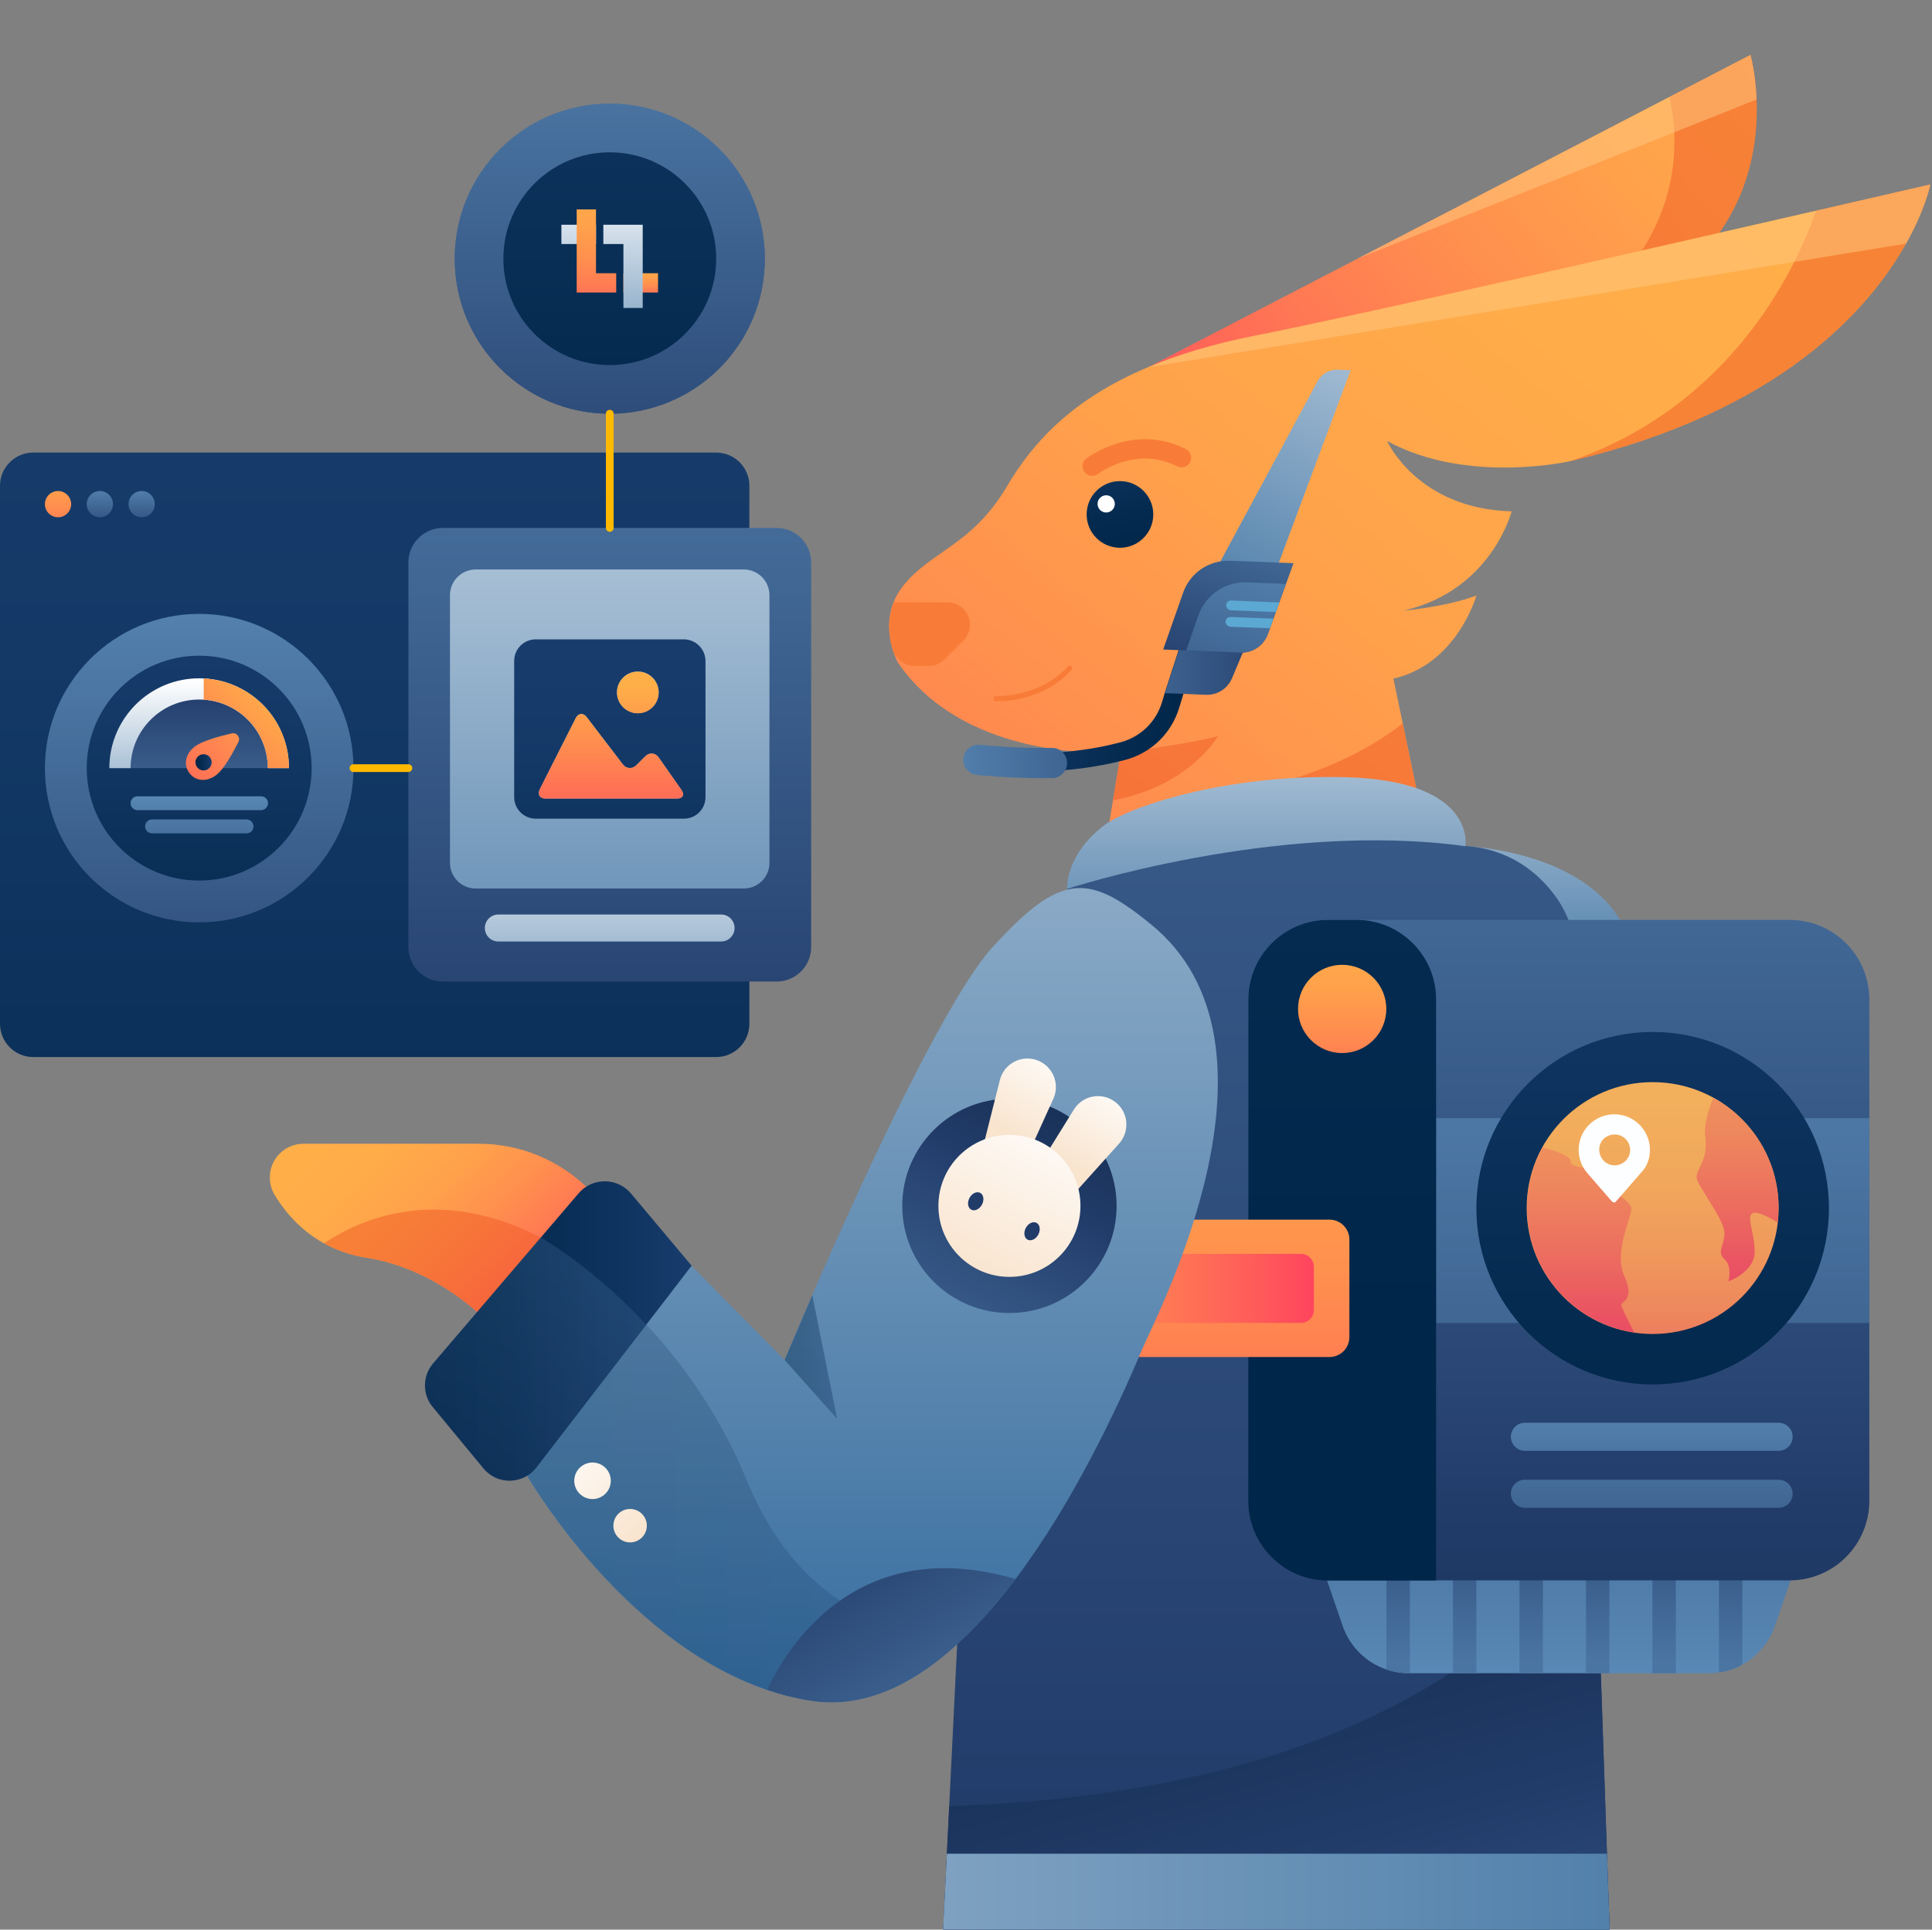 <svg width="1001" height="1000" viewBox="0 0 1001 1000" fill="none" xmlns="http://www.w3.org/2000/svg">
<rect x="0" y="0" width="1001" height="1000" fill="#808080" stroke="none"/>
<path d="M759.266 438.533C759.266 438.533 826.666 440.733 843.6 485.467V529.8H744.066L759.266 438.533Z" fill="url(#paint0_linear_1189_4962)"/>
<path d="M834 1000H488.667L490.6 960.667L491.8 936L495.933 852.067L497.733 815.533L555.533 541.867L553.6 482.8L552.867 460.933V460.6L648.2 418L759.2 438.4C782.4 440 796.933 452.4 805.533 464C812.467 473.333 816.333 484.6 816.733 496.267L826.933 794.533L832.6 960.6L834 1000Z" fill="url(#paint1_linear_1189_4962)"/>
<path d="M834 1000H488.667L490.6 960.667L491.8 936C696.467 929.333 787.4 852.4 826.933 794.6L832.6 960.667L834 1000Z" fill="url(#paint2_linear_1189_4962)"/>
<path d="M932 806.534L919.6 842.667C916.6 851.4 910.467 858.4 902.734 862.667C899 864.734 894.934 866.134 890.6 866.734C888.867 867 887.134 867.134 885.334 867.134H729.934C725.934 867.134 722 866.467 718.333 865.2C707.933 861.667 699.4 853.467 695.667 842.667L683.267 806.534H932Z" fill="url(#paint3_linear_1189_4962)"/>
<path d="M730.466 812.067V867.134H729.933C725.933 867.134 722 866.467 718.333 865.2V812.067H730.466ZM752.8 812.067V867.134H764.933V812.067H752.8ZM787.266 812.067V867.134H799.4V812.067H787.266ZM821.733 812.067V867.134H833.866V812.067H821.733ZM856.133 812.067V867.134H868.266V812.067H856.133ZM890.6 812.067V866.734C894.933 866.134 899 864.734 902.733 862.667V812.067H890.6Z" fill="url(#paint4_linear_1189_4962)"/>
<path d="M968.533 518V777.733C968.533 800.533 950.067 819 927.267 819H688C665.2 819 646.733 800.533 646.733 777.733V518C646.733 495.2 665.2 476.733 688 476.733H927.267C950.067 476.733 968.533 495.2 968.533 518Z" fill="url(#paint5_linear_1189_4962)"/>
<path d="M968.534 579.467H744.067V685.6H968.534V579.467Z" fill="url(#paint6_linear_1189_4962)"/>
<path d="M744.067 819.067H688.066C665.266 819.067 646.8 800.6 646.8 777.8V518C646.8 495.2 665.266 476.733 688.066 476.733H702.8C725.6 476.733 744.067 495.2 744.067 518V819.067Z" fill="url(#paint7_linear_1189_4962)"/>
<path d="M688.8 703.267H588.8C583.067 703.267 578.467 698.667 578.467 692.934V642.4C578.467 636.667 583.067 632.067 588.8 632.067H688.8C694.533 632.067 699.133 636.667 699.133 642.4V692.934C699.133 698.667 694.533 703.267 688.8 703.267Z" fill="url(#paint8_linear_1189_4962)"/>
<path d="M674 685.6H585.267C581.533 685.6 578.533 682.6 578.533 678.866V656.533C578.533 652.8 581.533 649.8 585.267 649.8H674C677.733 649.8 680.733 652.8 680.733 656.533V678.866C680.733 682.533 677.733 685.6 674 685.6Z" fill="url(#paint9_linear_1189_4962)"/>
<path d="M695.4 545.733C708.029 545.733 718.266 535.496 718.266 522.867C718.266 510.238 708.029 500 695.4 500C682.771 500 672.533 510.238 672.533 522.867C672.533 535.496 682.771 545.733 695.4 545.733Z" fill="url(#paint10_linear_1189_4962)"/>
<path d="M856.266 717.467C906.733 717.467 947.6 676.6 947.6 626.133C947.6 575.667 906.733 534.8 856.266 534.8C805.8 534.8 764.933 575.733 764.933 626.133C764.933 676.533 805.866 717.467 856.266 717.467Z" fill="url(#paint11_linear_1189_4962)"/>
<path d="M856.267 691.333C892.333 691.333 921.533 662.133 921.533 626.067C921.533 590 892.333 560.8 856.267 560.8C820.2 560.8 791 590 791 626.067C791.067 662.133 820.267 691.333 856.267 691.333Z" fill="url(#paint12_linear_1189_4962)"/>
<path d="M887.733 568.867C885 575.467 882.733 583.133 883.533 589.2C885.267 603.133 877.467 606.2 879.333 611.467C881.2 616.733 893.467 632.467 893.467 639.067C893.467 645.667 889.267 648.667 893.467 652.533C897.667 656.2 895.533 664.067 895.533 664.067C895.533 664.067 909.133 659.267 909.133 648.667C909.133 638.267 903.867 628.8 909.133 628.467C911.667 628.333 916.667 630.867 921 633.467C921.333 630.933 921.467 628.333 921.467 625.8C921.533 601.4 907.933 580.067 887.733 568.867Z" fill="url(#paint13_linear_1189_4962)"/>
<path d="M845.2 626.067C844.733 621.6 827.533 612.6 827.266 608.4C826.8 604.2 813.333 606 813.8 601.8C813.933 599.067 805.333 596.2 799.2 594.6C794.066 603.933 791.2 614.667 791.2 626C791.2 658.733 815.266 685.8 846.666 690.467C843.6 684.533 839.933 677.133 839.933 676.2C839.933 674.6 847.333 673.8 841.533 661.133C835.8 648.533 845.733 630.6 845.2 626.067Z" fill="url(#paint14_linear_1189_4962)"/>
<path d="M854.866 595.933C854.866 585.8 846.666 577.467 836.4 577.467C826.266 577.467 817.933 585.667 817.933 595.933C817.933 600.6 819.666 604.733 822.4 607.933L835.2 622.667C835.866 623.333 836.8 623.333 837.266 622.667L850.066 607.933C853.266 604.733 854.866 600.6 854.866 595.933ZM836.6 587.933C841.066 587.933 844.6 591.6 844.6 595.933C844.6 600.4 840.933 603.933 836.6 603.933C832.133 603.933 828.6 600.267 828.6 595.933C828.4 591.467 832.066 587.933 836.6 587.933Z" fill="#FDFEFF"/>
<path d="M921.533 781.4H790.067C786.067 781.4 782.8 778.133 782.8 774.133C782.8 770.133 786.067 766.867 790.067 766.867H921.533C925.533 766.867 928.8 770.133 928.8 774.133C928.8 778.133 925.533 781.4 921.533 781.4Z" fill="url(#paint15_linear_1189_4962)"/>
<path d="M921.533 751.867H790.066C786.066 751.867 782.8 748.6 782.8 744.6C782.8 740.6 786.066 737.333 790.066 737.333H921.533C925.533 737.333 928.8 740.6 928.8 744.6C928.8 748.6 925.533 751.867 921.533 751.867Z" fill="url(#paint16_linear_1189_4962)"/>
<path d="M591.467 699.933C578.4 731 555.6 779.267 526.133 818.333C518 829.133 509.333 839.267 500.2 848.067C498.8 849.4 497.4 850.733 495.933 852.067C473 873 447.467 885.6 420.2 881.4C412.4 880.2 404.8 878.267 397.467 875.8C321.6 850.133 272.267 763.467 272.267 763.467C272.267 763.467 298.133 716 329.867 681.333C339 671.333 348.667 662.4 358.267 655.933L406.467 704.8C406.467 704.8 433.6 639.267 462.8 579.467C466.467 571.867 470.2 564.4 473.933 557.2C488.933 527.933 503.6 502.467 514.6 490.467C530.467 473.133 542 463.733 552.867 461.067C562.467 458.667 571.533 461.467 582.467 468.667C586.667 471.4 591.133 474.8 596.067 478.8C673.267 541.267 599.533 680.867 591.467 699.933Z" fill="url(#paint17_linear_1189_4962)"/>
<path opacity="0.2" d="M500.2 848.067C476.2 871.333 449.2 885.8 420.267 881.333C331.667 867.667 272.333 763.4 272.333 763.4C272.333 763.4 298.267 715.933 329.933 681.267C349.933 701.667 371.733 730.133 387 767.333C414.934 835.467 466.867 848.467 500.2 848.067Z" fill="url(#paint18_linear_1189_4962)"/>
<path d="M307 776.867C312.228 776.867 316.467 772.629 316.467 767.4C316.467 762.172 312.228 757.934 307 757.934C301.772 757.934 297.533 762.172 297.533 767.4C297.533 772.629 301.772 776.867 307 776.867Z" fill="url(#paint19_linear_1189_4962)"/>
<path d="M326.466 799.333C331.253 799.333 335.133 795.453 335.133 790.667C335.133 785.88 331.253 782 326.466 782C321.68 782 317.8 785.88 317.8 790.667C317.8 795.453 321.68 799.333 326.466 799.333Z" fill="url(#paint20_linear_1189_4962)"/>
<path d="M844.8 158.8C832.667 164.867 618.933 218.733 618.933 218.733L594.867 190.333L703.333 134.067L906.933 28.467C906.933 28.467 909.533 37.667 910.067 51.533C911.267 80.4 903.467 129.467 844.8 158.8Z" fill="url(#paint21_linear_1189_4962)"/>
<path opacity="0.5" d="M813.333 168.267C830.4 163.6 842.267 160.067 844.867 158.8C931.733 115.4 907 28.467 907 28.467L864.933 50.267C869.867 71.4 874.4 124.067 813.333 168.267Z" fill="#F15A24"/>
<path d="M1000.13 95.6C1000.13 95.6 997.667 108.2 987.533 126.267C968.467 160.2 922.2 213.4 813.8 238.933C813.8 238.933 760.333 251.333 718.667 228.533C718.667 228.533 734.333 263.733 783.2 265C783.2 265 772.8 306.067 727.133 316.467C727.133 316.467 748.4 314.733 764.933 308.667C764.933 308.667 754.933 344.267 721.933 351.667L726.8 374.933L736.267 420.267L653.667 431.333L572.133 442.267L576.667 414.667L580.733 389.8C580.733 389.8 501.667 396.733 465.2 343.333C465.2 343.333 464.4 341.867 463.4 339.267C461.333 333.667 458.667 323.067 462.933 312.2C464.067 309.4 465.6 306.533 467.8 303.8C482.133 285.533 503.4 282.933 521.667 252.133C534.867 229.8 554.867 207.067 594.867 190.267C610.133 183.867 628.333 178.267 650.2 173.933C705.867 162.933 856.533 128.533 940.867 109.2C976.4 101.067 1000.13 95.6 1000.13 95.6Z" fill="url(#paint22_linear_1189_4962)"/>
<path opacity="0.5" d="M736.2 420.267L653.667 431.333C631.067 422.933 610.2 415 610.2 415C675.534 409.4 711.6 387 726.734 374.867L736.2 420.267Z" fill="#F15A24"/>
<path opacity="0.5" d="M1000.13 95.6C1000.13 95.6 979.933 199.867 813.8 238.933C898.933 209.533 931.533 136.4 940.933 109.267C976.4 101.067 1000.13 95.6 1000.13 95.6Z" fill="#F15A24"/>
<path d="M552.933 460.667C552.933 460.667 661.067 425.067 759.267 438.533C759.267 438.533 765.2 404.667 697.733 402.8C633.8 401 583.467 418.733 571.867 427.867C551.467 443.733 552.933 460.667 552.933 460.667Z" fill="url(#paint23_linear_1189_4962)"/>
<path opacity="0.5" d="M631.134 381.467C631.134 381.467 616.2 407.533 576.667 414.733L580.734 389.867C580.734 389.867 612 386.4 631.134 381.467Z" fill="#F15A24"/>
<path d="M580.267 283.867C589.803 283.867 597.533 276.136 597.533 266.6C597.533 257.064 589.803 249.333 580.267 249.333C570.731 249.333 563 257.064 563 266.6C563 276.136 570.731 283.867 580.267 283.867Z" fill="url(#paint24_linear_1189_4962)"/>
<path d="M573.134 265.6C575.6 265.6 577.6 263.6 577.6 261.133C577.6 258.667 575.6 256.667 573.134 256.667C570.667 256.667 568.667 258.667 568.667 261.133C568.667 263.6 570.667 265.6 573.134 265.6Z" fill="white"/>
<path d="M565.867 246.6C564.333 246.6 562.867 245.933 561.867 244.667C560.2 242.467 560.6 239.333 562.8 237.667C563.8 236.933 587.467 219.067 614.4 232.733C616.867 234 617.867 237 616.6 239.467C615.333 241.933 612.333 242.933 609.867 241.667C588.667 230.933 569.733 245 568.933 245.6C568 246.267 566.933 246.6 565.867 246.6Z" fill="#F87C38"/>
<path d="M499.133 332L489.333 341.8C487.2 343.933 484.333 345.133 481.333 345.133H473.933C470.933 345.133 468.066 343.933 465.933 341.8L463.466 339.333C461.4 333.733 458.733 323.133 463 312.267C463.533 312.2 464.066 312.133 464.6 312.133H490.666C493.866 312.133 497 313.333 499.266 315.6C503.666 320.267 503.6 327.533 499.133 332Z" fill="#F87C38"/>
<path d="M517.067 363.4C516.4 363.4 516 363.4 515.933 363.4C515.2 363.333 514.6 362.733 514.667 362C514.733 361.267 515.333 360.733 516.067 360.733C516.267 360.733 538.667 361.667 553.267 345.333C553.733 344.8 554.6 344.733 555.133 345.2C555.667 345.667 555.733 346.533 555.267 347.067C541.533 362.4 522.067 363.4 517.067 363.4Z" fill="#F87C38"/>
<path opacity="0.5" d="M1000.13 95.6C1000.13 95.6 997.667 108.2 987.533 126.267L594.867 190.333C610.133 183.933 628.333 178.333 650.2 174C705.867 163 856.533 128.6 940.867 109.267C976.4 101.067 1000.13 95.6 1000.13 95.6Z" fill="#FFCA83"/>
<path opacity="0.5" d="M910.133 51.533L703.333 134.067L906.933 28.467C906.933 28.467 909.6 37.667 910.133 51.533Z" fill="#FFCA83"/>
<path d="M509.933 393.733C509.667 396.333 511.6 398.6 514.133 398.867C518.333 399.267 522.333 399.533 526.267 399.667C550.733 400.6 570.133 397.2 582.8 393.867C596.333 390.333 606.867 380.2 610.933 366.867L613.133 359.667L619.267 339.733C620.067 337.267 618.667 334.667 616.133 333.867C614.267 333.333 612.4 333.933 611.2 335.267L603.733 358.333L603.467 359.2L602 364.067C598.867 374.267 590.8 382 580.4 384.733C566.467 388.4 543.8 392.2 515 389.467C512.467 389.267 510.2 391.133 509.933 393.733Z" fill="url(#paint25_linear_1189_4962)"/>
<path d="M526.666 403C532.866 403.267 539.066 403.333 545.133 403.267C549.466 403.2 552.933 399.667 552.866 395.333C552.8 391 549.266 387.533 544.933 387.6C532.666 387.733 520.133 387.2 507.666 386C503.333 385.6 499.533 388.733 499.133 393.067C498.733 397.4 501.866 401.2 506.2 401.6C513 402.267 519.866 402.733 526.666 403Z" fill="url(#paint26_linear_1189_4962)"/>
<path d="M603.533 359.2L624.867 360.067C630.733 360.267 636.066 356.867 638.333 351.467L644.533 336.733L612.267 332.4L611.333 335.267L603.867 358.333L603.533 359.2Z" fill="url(#paint27_linear_1189_4962)"/>
<path d="M660.733 296.6L699.8 191.867L693.133 191.6C688.8 191.4 684.733 193.733 682.667 197.533L628.867 297.333L660.733 296.6Z" fill="url(#paint28_linear_1189_4962)"/>
<path d="M602.667 336.6L642.6 338.2C649 338.467 654.8 334.533 656.933 328.533L666.333 302.533L670.2 291.867L637.333 290.6C626.467 290.2 616.6 296.867 613 307.133L602.667 336.6Z" fill="url(#paint29_linear_1189_4962)"/>
<path d="M614.6 337.067L642.533 338.2C648.933 338.467 654.733 334.533 656.867 328.533L657.933 325.6L659.733 320.6L660.933 317.2L662.733 312.2L666.2 302.6L646.133 301.8C634.867 301.333 624.6 308.333 620.867 319L614.6 337.067Z" fill="url(#paint30_linear_1189_4962)"/>
<path d="M635.333 313.6C635.267 315 636.4 316.2 637.8 316.267L661.067 317.2L662.867 312.2L638 311.2C636.6 311.133 635.4 312.2 635.333 313.6Z" fill="#5BA8D3"/>
<path d="M635 322.133C634.933 323.533 636.067 324.733 637.467 324.8L658 325.6L659.8 320.6L637.667 319.733C636.267 319.667 635.067 320.733 635 322.133Z" fill="#5BA8D3"/>
<path d="M308.333 619.667L286 644.533L251 683.534C251 683.534 226.266 657.467 189.733 651.8C181.2 650.467 173.933 647.733 167.8 644.333C153.933 636.6 145.866 625.333 142.2 619.067C141.4 617.733 140.8 616.267 140.4 614.8C140 613.333 139.8 611.733 139.8 610.2C139.8 600.533 147.6 592.733 157.266 592.733H248.066C269.466 592.733 289.933 601.2 305.066 616.333L308.333 619.667Z" fill="url(#paint31_linear_1189_4962)"/>
<path opacity="0.5" d="M286.067 644.534L251.067 683.534C251.067 683.534 226.333 657.467 189.8 651.8C181.267 650.467 174 647.734 167.867 644.334C181.133 635.467 225.133 609.8 286.067 644.534Z" fill="#F15A24"/>
<path d="M523 680.467C553.67 680.467 578.533 655.604 578.533 624.933C578.533 594.263 553.67 569.4 523 569.4C492.33 569.4 467.467 594.263 467.467 624.933C467.467 655.604 492.33 680.467 523 680.467Z" fill="url(#paint32_linear_1189_4962)"/>
<path d="M834 1000H488.6L490.6 960.667H832.6L834 1000Z" fill="url(#paint33_linear_1189_4962)"/>
<path opacity="0.4" d="M406.533 704.8L433.733 735.267L420.867 671.2L406.533 704.8Z" fill="url(#paint34_linear_1189_4962)"/>
<path d="M527.2 610.4L507.066 603.333L518.066 559.667C520.2 551.267 529.066 546.533 537.2 549.4C545.333 552.267 549.333 561.467 545.8 569.333L527.2 610.4Z" fill="url(#paint35_linear_1189_4962)"/>
<path d="M532.666 613.267L549.799 626.067L579.866 592.6C585.599 586.133 584.599 576.133 577.733 571C570.799 565.8 560.933 567.667 556.399 575L532.666 613.267Z" fill="url(#paint36_linear_1189_4962)"/>
<path d="M523 661.733C543.324 661.733 559.8 645.257 559.8 624.933C559.8 604.609 543.324 588.133 523 588.133C502.676 588.133 486.2 604.609 486.2 624.933C486.2 645.257 502.676 661.733 523 661.733Z" fill="url(#paint37_linear_1189_4962)"/>
<path d="M508.777 624.271C510.058 621.866 509.647 619.145 507.86 618.193C506.073 617.241 503.585 618.419 502.305 620.823C501.024 623.228 501.434 625.949 503.222 626.901C505.009 627.853 507.496 626.676 508.777 624.271Z" fill="#223C6A"/>
<path d="M537.961 639.804C539.242 637.399 538.832 634.678 537.044 633.726C535.257 632.774 532.77 633.952 531.489 636.357C530.208 638.761 530.619 641.483 532.406 642.435C534.193 643.387 536.681 642.209 537.961 639.804Z" fill="#223C6A"/>
<path d="M358.333 655.933L334.866 686.467L277.866 760.533C271 769.4 257.666 769.667 250.533 761L224.2 729.133C218.8 722.6 218.867 713.067 224.4 706.6L280.2 641.333L299.8 618.4C306.933 610.067 319.866 610.133 326.933 618.533L358.333 655.933Z" fill="url(#paint38_linear_1189_4962)"/>
<path opacity="0.3" d="M334.8 686.467L277.8 760.534C270.933 769.4 257.6 769.667 250.467 761L224.133 729.133C218.733 722.6 218.8 713.067 224.333 706.6L280.133 641.333C284.933 644.133 309 658.667 334.8 686.467Z" fill="url(#paint39_linear_1189_4962)"/>
<path d="M526.133 818.333C518 829.133 509.333 839.267 500.2 848.067C476.2 871.333 449.2 885.8 420.267 881.333C412.467 880.133 404.867 878.2 397.533 875.733C407 855.267 443.133 793.933 526.133 818.333Z" fill="url(#paint40_linear_1189_4962)"/>
<path d="M388.267 251.733V530.6C388.267 540.067 380.533 547.8 371.067 547.8H17.2C7.733 547.8 0 540.067 0 530.6V251.733C0 242.267 7.733 234.533 17.2 234.533H371C380.533 234.533 388.267 242.2 388.267 251.733Z" fill="url(#paint41_linear_1189_4962)"/>
<path d="M103.2 478C147.346 478 183.133 442.213 183.133 398.067C183.133 353.921 147.346 318.133 103.2 318.133C59.054 318.133 23.267 353.921 23.267 398.067C23.267 442.213 59.054 478 103.2 478Z" fill="url(#paint42_linear_1189_4962)"/>
<path d="M103.2 456.333C135.38 456.333 161.467 430.246 161.467 398.067C161.467 365.887 135.38 339.8 103.2 339.8C71.02 339.8 44.934 365.887 44.934 398.067C44.934 430.246 71.02 456.333 103.2 456.333Z" fill="url(#paint43_linear_1189_4962)"/>
<path d="M135.266 419.867H71.266C69.266 419.867 67.666 418.267 67.666 416.267C67.666 414.267 69.266 412.667 71.266 412.667H135.266C137.266 412.667 138.867 414.267 138.867 416.267C138.867 418.2 137.266 419.867 135.266 419.867Z" fill="url(#paint44_linear_1189_4962)"/>
<path d="M127.734 431.867H78.8C76.8 431.867 75.2 430.267 75.2 428.267C75.2 426.267 76.8 424.667 78.8 424.667H127.734C129.734 424.667 131.334 426.267 131.334 428.267C131.4 430.267 129.734 431.867 127.734 431.867Z" fill="url(#paint45_linear_1189_4962)"/>
<path d="M103.2 351.533C77.533 351.533 56.666 372.333 56.666 398.067H149.733C149.733 372.333 128.867 351.533 103.2 351.533Z" fill="url(#paint46_linear_1189_4962)"/>
<path d="M112.2 401.533C107.067 405.533 101.333 404.8 98.2 400.733C95.067 396.733 95.733 390.933 100.867 386.933C104.6 384 113.8 381.533 120.067 380.067C122.667 379.467 124.733 382.2 123.533 384.533C120.667 390.267 116 398.6 112.2 401.533Z" fill="url(#paint47_linear_1189_4962)"/>
<path d="M105.467 399.267C107.786 399.267 109.667 397.386 109.667 395.067C109.667 392.747 107.786 390.867 105.467 390.867C103.147 390.867 101.267 392.747 101.267 395.067C101.267 397.386 103.147 399.267 105.467 399.267Z" fill="url(#paint48_linear_1189_4962)"/>
<path d="M149.733 398.067H138.733C138.733 379.2 124.066 363.8 105.466 362.6C104.733 362.533 103.933 362.533 103.2 362.533C83.6 362.533 67.666 378.467 67.666 398.067H56.666C56.666 372.4 77.466 351.533 103.2 351.533C103.933 351.533 104.733 351.533 105.466 351.6C130.133 352.733 149.733 373.133 149.733 398.067Z" fill="url(#paint49_linear_1189_4962)"/>
<path d="M149.733 398.067H138.733C138.733 389.467 135.667 381.533 130.533 375.333C124.467 368.067 115.6 363.2 105.533 362.6V351.6C119.067 352.267 131.133 358.733 139.2 368.533C145.8 376.533 149.733 386.8 149.733 398.067Z" fill="url(#paint50_linear_1189_4962)"/>
<path d="M30.067 268.067C33.822 268.067 36.867 265.022 36.867 261.267C36.867 257.511 33.822 254.467 30.067 254.467C26.311 254.467 23.267 257.511 23.267 261.267C23.267 265.022 26.311 268.067 30.067 268.067Z" fill="url(#paint51_linear_1189_4962)"/>
<path d="M51.734 268.067C55.489 268.067 58.534 265.022 58.534 261.267C58.534 257.511 55.489 254.467 51.734 254.467C47.978 254.467 44.934 257.511 44.934 261.267C44.934 265.022 47.978 268.067 51.734 268.067Z" fill="url(#paint52_linear_1189_4962)"/>
<path d="M73.4 268.067C77.156 268.067 80.2 265.022 80.2 261.267C80.2 257.511 77.156 254.467 73.4 254.467C69.645 254.467 66.6 257.511 66.6 261.267C66.6 265.022 69.645 268.067 73.4 268.067Z" fill="url(#paint53_linear_1189_4962)"/>
<path d="M402.4 508.667H229.467C219.6 508.667 211.6 500.667 211.6 490.8V291.467C211.6 281.6 219.6 273.6 229.467 273.6H402.4C412.267 273.6 420.267 281.6 420.267 291.467V490.8C420.267 500.667 412.267 508.667 402.4 508.667Z" fill="url(#paint54_linear_1189_4962)"/>
<path d="M385.333 460.467H246.467C239.067 460.467 233.133 454.467 233.133 447.133V308.467C233.133 301.067 239.133 295.133 246.467 295.133H385.333C392.733 295.133 398.667 301.133 398.667 308.467V447.067C398.733 454.467 392.733 460.467 385.333 460.467Z" fill="url(#paint55_linear_1189_4962)"/>
<path d="M354.267 331.333H277.6C271.4 331.333 266.4 336.333 266.4 342.533V413.067C266.4 419.267 271.4 424.267 277.6 424.267H354.333C360.533 424.267 365.533 419.267 365.533 413.067V342.533C365.467 336.333 360.467 331.333 354.267 331.333ZM330.467 348C336.467 348 341.267 352.867 341.267 358.8C341.267 364.734 336.4 369.6 330.467 369.6C324.467 369.6 319.667 364.734 319.667 358.8C319.667 352.867 324.467 348 330.467 348ZM350.8 413.867H315.933H282.667C279.667 413.867 278.333 411.733 279.667 409L298.267 372.2C299.6 369.533 302.2 369.267 304 371.667L322.667 396.067C324.467 398.467 327.667 398.667 329.733 396.533L334.333 391.934C336.467 389.8 339.533 390.067 341.267 392.533L353.133 409.467C354.8 411.934 353.733 413.867 350.8 413.867Z" fill="url(#paint56_linear_1189_4962)"/>
<path d="M319.667 358.867C319.667 352.867 324.533 348.067 330.467 348.067C336.467 348.067 341.267 352.933 341.267 358.867C341.267 364.867 336.4 369.667 330.467 369.667C324.467 369.667 319.667 364.8 319.667 358.867ZM341.267 392.533C339.533 390.067 336.467 389.8 334.333 391.933L329.733 396.533C327.6 398.667 324.467 398.467 322.667 396.067L304 371.667C302.2 369.267 299.6 369.533 298.267 372.2L279.667 409C278.333 411.667 279.667 413.867 282.667 413.867H315.933H350.8C353.8 413.867 354.8 411.867 353.133 409.4L341.267 392.533Z" fill="url(#paint57_linear_1189_4962)"/>
<path d="M373.6 487.933H258.2C254.334 487.933 251.2 484.8 251.2 480.933C251.2 477.067 254.334 473.933 258.2 473.933H373.6C377.467 473.933 380.6 477.067 380.6 480.933C380.6 484.8 377.467 487.933 373.6 487.933Z" fill="url(#paint58_linear_1189_4962)"/>
<path d="M315.933 214.4C360.3 214.4 396.267 178.434 396.267 134.067C396.267 89.7 360.3 53.733 315.933 53.733C271.567 53.733 235.6 89.7 235.6 134.067C235.6 178.434 271.567 214.4 315.933 214.4Z" fill="url(#paint59_linear_1189_4962)"/>
<path d="M315.933 214.4C360.3 214.4 396.267 178.434 396.267 134.067C396.267 89.7 360.3 53.733 315.933 53.733C271.567 53.733 235.6 89.7 235.6 134.067C235.6 178.434 271.567 214.4 315.933 214.4Z" fill="url(#paint60_linear_1189_4962)"/>
<path d="M315.933 189.2C346.382 189.2 371.066 164.516 371.066 134.067C371.066 103.617 346.382 78.933 315.933 78.933C285.484 78.933 260.8 103.617 260.8 134.067C260.8 164.516 285.484 189.2 315.933 189.2Z" fill="url(#paint61_linear_1189_4962)"/>
<path d="M340.933 141.6H323V151.6H340.933V141.6Z" fill="url(#paint62_linear_1189_4962)"/>
<path d="M308.8 126.467H290.867V116.467H308.8V126.467ZM312.6 116.467V126.467H323V159.6H333V116.467H312.6Z" fill="url(#paint63_linear_1189_4962)"/>
<path d="M319.267 141.6H308.8V108.533H298.8V151.6H319.267V141.6Z" fill="url(#paint64_linear_1189_4962)"/>
<path d="M211.6 400.067H183.133C182 400.067 181.133 399.2 181.133 398.067C181.133 396.933 182 396.067 183.133 396.067H211.6C212.733 396.067 213.6 396.933 213.6 398.067C213.6 399.2 212.667 400.067 211.6 400.067Z" fill="#FFBA00"/>
<path d="M315.933 275.6C314.8 275.6 313.933 274.733 313.933 273.6V214.4C313.933 213.267 314.8 212.4 315.933 212.4C317.066 212.4 317.933 213.267 317.933 214.4V273.6C317.933 274.733 317 275.6 315.933 275.6Z" fill="#FFBA00"/>
<defs>
<linearGradient id="paint0_linear_1189_4962" x1="793.805" y1="528.461" x2="793.805" y2="309.956" gradientUnits="userSpaceOnUse">
<stop stop-color="#386E9F"/>
<stop offset="1" stop-color="white"/>
</linearGradient>
<linearGradient id="paint1_linear_1189_4962" x1="661.302" y1="1965.82" x2="661.302" y2="-57.726" gradientUnits="userSpaceOnUse">
<stop stop-color="#03192E"/>
<stop offset="0.5" stop-color="#223C6A"/>
<stop offset="1" stop-color="#4A74A2"/>
</linearGradient>
<linearGradient id="paint2_linear_1189_4962" x1="590.103" y1="653.913" x2="760.818" y2="1267.7" gradientUnits="userSpaceOnUse">
<stop stop-color="#03192E"/>
<stop offset="0.5" stop-color="#223C6A"/>
<stop offset="1" stop-color="#4A74A2"/>
</linearGradient>
<linearGradient id="paint3_linear_1189_4962" x1="807.645" y1="567.06" x2="807.645" y2="873.314" gradientUnits="userSpaceOnUse">
<stop stop-color="#223C6A"/>
<stop offset="1" stop-color="#5A8AB7"/>
</linearGradient>
<linearGradient id="paint4_linear_1189_4962" x1="810.544" y1="639.179" x2="810.544" y2="860.253" gradientUnits="userSpaceOnUse">
<stop stop-color="#03192E"/>
<stop offset="0.5" stop-color="#223C6A"/>
<stop offset="1" stop-color="#4A74A2"/>
</linearGradient>
<linearGradient id="paint5_linear_1189_4962" x1="807.644" y1="1174.9" x2="807.644" y2="390.887" gradientUnits="userSpaceOnUse">
<stop stop-color="#03192E"/>
<stop offset="0.5" stop-color="#223C6A"/>
<stop offset="1" stop-color="#4A74A2"/>
</linearGradient>
<linearGradient id="paint6_linear_1189_4962" x1="856.295" y1="954.082" x2="856.295" y2="460.541" gradientUnits="userSpaceOnUse">
<stop stop-color="#223C6A"/>
<stop offset="1" stop-color="#5A8AB7"/>
</linearGradient>
<linearGradient id="paint7_linear_1189_4962" x1="695.399" y1="686.93" x2="695.399" y2="121.26" gradientUnits="userSpaceOnUse">
<stop stop-color="#002649"/>
<stop offset="0.321" stop-color="#042A4F"/>
<stop offset="0.748" stop-color="#0F3460"/>
<stop offset="1" stop-color="#183D6D"/>
</linearGradient>
<linearGradient id="paint8_linear_1189_4962" x1="638.828" y1="860.042" x2="638.828" y2="423.474" gradientUnits="userSpaceOnUse">
<stop stop-color="#FF2A64"/>
<stop offset="0.031" stop-color="#FF3462"/>
<stop offset="0.169" stop-color="#FF595A"/>
<stop offset="0.313" stop-color="#FF7854"/>
<stop offset="0.463" stop-color="#FF904E"/>
<stop offset="0.62" stop-color="#FFA24B"/>
<stop offset="0.791" stop-color="#FFAC49"/>
<stop offset="1" stop-color="#FFAF48"/>
</linearGradient>
<linearGradient id="paint9_linear_1189_4962" x1="712.051" y1="667.657" x2="368.798" y2="667.657" gradientUnits="userSpaceOnUse">
<stop stop-color="#FF2A64"/>
<stop offset="0.031" stop-color="#FF3462"/>
<stop offset="0.169" stop-color="#FF595A"/>
<stop offset="0.313" stop-color="#FF7854"/>
<stop offset="0.463" stop-color="#FF904E"/>
<stop offset="0.62" stop-color="#FFA24B"/>
<stop offset="0.791" stop-color="#FFAC49"/>
<stop offset="1" stop-color="#FFAF48"/>
</linearGradient>
<linearGradient id="paint10_linear_1189_4962" x1="695.399" y1="599.007" x2="695.399" y2="454.974" gradientUnits="userSpaceOnUse">
<stop stop-color="#FF2A64"/>
<stop offset="0.031" stop-color="#FF3462"/>
<stop offset="0.169" stop-color="#FF595A"/>
<stop offset="0.313" stop-color="#FF7854"/>
<stop offset="0.463" stop-color="#FF904E"/>
<stop offset="0.62" stop-color="#FFA24B"/>
<stop offset="0.791" stop-color="#FFAC49"/>
<stop offset="1" stop-color="#FFAF48"/>
</linearGradient>
<linearGradient id="paint11_linear_1189_4962" x1="856.294" y1="802.103" x2="856.294" y2="456.712" gradientUnits="userSpaceOnUse">
<stop stop-color="#002649"/>
<stop offset="0.321" stop-color="#042A4F"/>
<stop offset="0.748" stop-color="#0F3460"/>
<stop offset="1" stop-color="#183D6D"/>
</linearGradient>
<linearGradient id="paint12_linear_1189_4962" x1="856.294" y1="751.827" x2="856.294" y2="505.092" gradientUnits="userSpaceOnUse">
<stop stop-color="#E94367"/>
<stop offset="0.08" stop-color="#EA5662"/>
<stop offset="0.18" stop-color="#EC705F"/>
<stop offset="0.29" stop-color="#EE875D"/>
<stop offset="0.42" stop-color="#F0995C"/>
<stop offset="0.56" stop-color="#F1A75C"/>
<stop offset="0.73" stop-color="#F2AF5C"/>
<stop offset="1" stop-color="#F2B15C"/>
</linearGradient>
<linearGradient id="paint13_linear_1189_4962" x1="900.317" y1="676.644" x2="900.317" y2="368.08" gradientUnits="userSpaceOnUse">
<stop stop-color="#E94367"/>
<stop offset="0.08" stop-color="#EA5662"/>
<stop offset="0.18" stop-color="#EC705F"/>
<stop offset="0.29" stop-color="#EE875D"/>
<stop offset="0.42" stop-color="#F0995C"/>
<stop offset="0.56" stop-color="#F1A75C"/>
<stop offset="0.73" stop-color="#F2AF5C"/>
<stop offset="1" stop-color="#F2B15C"/>
</linearGradient>
<linearGradient id="paint14_linear_1189_4962" x1="818.933" y1="702.96" x2="818.933" y2="392.905" gradientUnits="userSpaceOnUse">
<stop stop-color="#E94367"/>
<stop offset="0.08" stop-color="#EA5662"/>
<stop offset="0.18" stop-color="#EC705F"/>
<stop offset="0.29" stop-color="#EE875D"/>
<stop offset="0.42" stop-color="#F0995C"/>
<stop offset="0.56" stop-color="#F1A75C"/>
<stop offset="0.73" stop-color="#F2AF5C"/>
<stop offset="1" stop-color="#F2B15C"/>
</linearGradient>
<linearGradient id="paint15_linear_1189_4962" x1="855.79" y1="851.53" x2="855.79" y2="717.79" gradientUnits="userSpaceOnUse">
<stop stop-color="#223C6A"/>
<stop offset="1" stop-color="#5A8AB7"/>
</linearGradient>
<linearGradient id="paint16_linear_1189_4962" x1="855.79" y1="851.53" x2="855.79" y2="717.79" gradientUnits="userSpaceOnUse">
<stop stop-color="#223C6A"/>
<stop offset="1" stop-color="#5A8AB7"/>
</linearGradient>
<linearGradient id="paint17_linear_1189_4962" x1="451.649" y1="876.268" x2="451.649" y2="-134.588" gradientUnits="userSpaceOnUse">
<stop stop-color="#386E9F"/>
<stop offset="1" stop-color="white"/>
</linearGradient>
<linearGradient id="paint18_linear_1189_4962" x1="272.304" y1="781.739" x2="500.178" y2="781.739" gradientUnits="userSpaceOnUse">
<stop stop-color="#002649"/>
<stop offset="0.321" stop-color="#042A4F"/>
<stop offset="0.748" stop-color="#0F3460"/>
<stop offset="1" stop-color="#183D6D"/>
</linearGradient>
<linearGradient id="paint19_linear_1189_4962" x1="286.419" y1="743.527" x2="332.03" y2="796.523" gradientUnits="userSpaceOnUse">
<stop stop-color="white"/>
<stop offset="1" stop-color="#F9E4CE"/>
</linearGradient>
<linearGradient id="paint20_linear_1189_4962" x1="286.116" y1="743.788" x2="331.727" y2="796.783" gradientUnits="userSpaceOnUse">
<stop stop-color="white"/>
<stop offset="1" stop-color="#F9E4CE"/>
</linearGradient>
<linearGradient id="paint21_linear_1189_4962" x1="559.108" y1="313.751" x2="1009.14" y2="-68.514" gradientUnits="userSpaceOnUse">
<stop stop-color="#FF2A64"/>
<stop offset="0.031" stop-color="#FF3462"/>
<stop offset="0.169" stop-color="#FF595A"/>
<stop offset="0.313" stop-color="#FF7854"/>
<stop offset="0.463" stop-color="#FF904E"/>
<stop offset="0.62" stop-color="#FFA24B"/>
<stop offset="0.791" stop-color="#FFAC49"/>
<stop offset="1" stop-color="#FFAF48"/>
</linearGradient>
<linearGradient id="paint22_linear_1189_4962" x1="311.834" y1="736.902" x2="900.865" y2="0.18" gradientUnits="userSpaceOnUse">
<stop stop-color="#FF2A64"/>
<stop offset="0.031" stop-color="#FF3462"/>
<stop offset="0.169" stop-color="#FF595A"/>
<stop offset="0.313" stop-color="#FF7854"/>
<stop offset="0.463" stop-color="#FF904E"/>
<stop offset="0.62" stop-color="#FFA24B"/>
<stop offset="0.791" stop-color="#FFAC49"/>
<stop offset="1" stop-color="#FFAF48"/>
</linearGradient>
<linearGradient id="paint23_linear_1189_4962" x1="656.142" y1="529.196" x2="656.142" y2="287.758" gradientUnits="userSpaceOnUse">
<stop stop-color="#386E9F"/>
<stop offset="1" stop-color="white"/>
</linearGradient>
<linearGradient id="paint24_linear_1189_4962" x1="585.144" y1="290.28" x2="570.954" y2="221.646" gradientUnits="userSpaceOnUse">
<stop stop-color="#002649"/>
<stop offset="0.321" stop-color="#042A4F"/>
<stop offset="0.748" stop-color="#0F3460"/>
<stop offset="1" stop-color="#183D6D"/>
</linearGradient>
<linearGradient id="paint25_linear_1189_4962" x1="619.731" y1="366.203" x2="509.506" y2="367.423" gradientUnits="userSpaceOnUse">
<stop stop-color="#002649"/>
<stop offset="0.321" stop-color="#042A4F"/>
<stop offset="0.748" stop-color="#0F3460"/>
<stop offset="1" stop-color="#183D6D"/>
</linearGradient>
<linearGradient id="paint26_linear_1189_4962" x1="639.172" y1="393.324" x2="472.498" y2="395.169" gradientUnits="userSpaceOnUse">
<stop stop-color="#223C6A"/>
<stop offset="1" stop-color="#5A8AB7"/>
</linearGradient>
<linearGradient id="paint27_linear_1189_4962" x1="668.518" y1="345.677" x2="534.673" y2="347.16" gradientUnits="userSpaceOnUse">
<stop stop-color="#223C6A"/>
<stop offset="1" stop-color="#5A8AB7"/>
</linearGradient>
<linearGradient id="paint28_linear_1189_4962" x1="618.512" y1="350.075" x2="768.58" y2="45.606" gradientUnits="userSpaceOnUse">
<stop stop-color="#386E9F"/>
<stop offset="1" stop-color="white"/>
</linearGradient>
<linearGradient id="paint29_linear_1189_4962" x1="620.661" y1="357.13" x2="668.581" y2="224.206" gradientUnits="userSpaceOnUse">
<stop stop-color="#223C6A"/>
<stop offset="1" stop-color="#5A8AB7"/>
</linearGradient>
<linearGradient id="paint30_linear_1189_4962" x1="601.01" y1="430.053" x2="658.296" y2="269.189" gradientUnits="userSpaceOnUse">
<stop stop-color="#223C6A"/>
<stop offset="1" stop-color="#5A8AB7"/>
</linearGradient>
<linearGradient id="paint31_linear_1189_4962" x1="302.318" y1="701.589" x2="173.305" y2="566.061" gradientUnits="userSpaceOnUse">
<stop stop-color="#FF2A64"/>
<stop offset="0.031" stop-color="#FF3462"/>
<stop offset="0.169" stop-color="#FF595A"/>
<stop offset="0.313" stop-color="#FF7854"/>
<stop offset="0.463" stop-color="#FF904E"/>
<stop offset="0.62" stop-color="#FFA24B"/>
<stop offset="0.791" stop-color="#FFAC49"/>
<stop offset="1" stop-color="#FFAF48"/>
</linearGradient>
<linearGradient id="paint32_linear_1189_4962" x1="595.475" y1="490.892" x2="463.421" y2="735.018" gradientUnits="userSpaceOnUse">
<stop stop-color="#03192E"/>
<stop offset="0.5" stop-color="#223C6A"/>
<stop offset="1" stop-color="#4A74A2"/>
</linearGradient>
<linearGradient id="paint33_linear_1189_4962" x1="1034.66" y1="980.328" x2="-515.072" y2="980.328" gradientUnits="userSpaceOnUse">
<stop stop-color="#386E9F"/>
<stop offset="1" stop-color="white"/>
</linearGradient>
<linearGradient id="paint34_linear_1189_4962" x1="406.531" y1="703.233" x2="433.749" y2="703.233" gradientUnits="userSpaceOnUse">
<stop stop-color="#002649"/>
<stop offset="0.321" stop-color="#042A4F"/>
<stop offset="0.748" stop-color="#0F3460"/>
<stop offset="1" stop-color="#183D6D"/>
</linearGradient>
<linearGradient id="paint35_linear_1189_4962" x1="547.022" y1="539.35" x2="521.636" y2="586.49" gradientUnits="userSpaceOnUse">
<stop stop-color="white"/>
<stop offset="1" stop-color="#F9E4CE"/>
</linearGradient>
<linearGradient id="paint36_linear_1189_4962" x1="580.947" y1="557.62" x2="555.56" y2="604.76" gradientUnits="userSpaceOnUse">
<stop stop-color="white"/>
<stop offset="1" stop-color="#F9E4CE"/>
</linearGradient>
<linearGradient id="paint37_linear_1189_4962" x1="548.46" y1="570.809" x2="505.71" y2="661.719" gradientUnits="userSpaceOnUse">
<stop stop-color="white"/>
<stop offset="1" stop-color="#F9E4CE"/>
</linearGradient>
<linearGradient id="paint38_linear_1189_4962" x1="220.135" y1="689.792" x2="358.311" y2="689.792" gradientUnits="userSpaceOnUse">
<stop stop-color="#002649"/>
<stop offset="0.321" stop-color="#042A4F"/>
<stop offset="0.748" stop-color="#0F3460"/>
<stop offset="1" stop-color="#183D6D"/>
</linearGradient>
<linearGradient id="paint39_linear_1189_4962" x1="120.833" y1="911.294" x2="320.218" y2="641.539" gradientUnits="userSpaceOnUse">
<stop stop-color="#03192E"/>
<stop offset="0.5" stop-color="#223C6A"/>
<stop offset="1" stop-color="#4A74A2"/>
</linearGradient>
<linearGradient id="paint40_linear_1189_4962" x1="429.076" y1="791.216" x2="532.46" y2="967.577" gradientUnits="userSpaceOnUse">
<stop stop-color="#223C6A"/>
<stop offset="1" stop-color="#5A8AB7"/>
</linearGradient>
<linearGradient id="paint41_linear_1189_4962" x1="194.12" y1="783.081" x2="194.12" y2="127.464" gradientUnits="userSpaceOnUse">
<stop stop-color="#002649"/>
<stop offset="0.233" stop-color="#082E55"/>
<stop offset="0.676" stop-color="#143967"/>
<stop offset="1" stop-color="#183D6D"/>
</linearGradient>
<linearGradient id="paint42_linear_1189_4962" x1="103.2" y1="571.502" x2="103.2" y2="282.446" gradientUnits="userSpaceOnUse">
<stop stop-color="#223C6A"/>
<stop offset="1" stop-color="#5A8AB7"/>
</linearGradient>
<linearGradient id="paint43_linear_1189_4962" x1="103.2" y1="513.123" x2="103.2" y2="303.219" gradientUnits="userSpaceOnUse">
<stop stop-color="#002649"/>
<stop offset="0.233" stop-color="#082E55"/>
<stop offset="0.676" stop-color="#143967"/>
<stop offset="1" stop-color="#183D6D"/>
</linearGradient>
<linearGradient id="paint44_linear_1189_4962" x1="103.279" y1="476.443" x2="103.279" y2="410.455" gradientUnits="userSpaceOnUse">
<stop stop-color="#223C6A"/>
<stop offset="1" stop-color="#5A8AB7"/>
</linearGradient>
<linearGradient id="paint45_linear_1189_4962" x1="103.279" y1="476.443" x2="103.279" y2="410.455" gradientUnits="userSpaceOnUse">
<stop stop-color="#223C6A"/>
<stop offset="1" stop-color="#5A8AB7"/>
</linearGradient>
<linearGradient id="paint46_linear_1189_4962" x1="103.2" y1="356.37" x2="103.2" y2="457.866" gradientUnits="userSpaceOnUse">
<stop stop-color="#223C6A"/>
<stop offset="1" stop-color="#5A8AB7"/>
</linearGradient>
<linearGradient id="paint47_linear_1189_4962" x1="51.379" y1="450.602" x2="141.515" y2="358.476" gradientUnits="userSpaceOnUse">
<stop stop-color="#FF2A64"/>
<stop offset="1" stop-color="#FFAF48"/>
</linearGradient>
<linearGradient id="paint48_linear_1189_4962" x1="101.275" y1="395.073" x2="109.667" y2="395.073" gradientUnits="userSpaceOnUse">
<stop stop-color="#002649"/>
<stop offset="0.321" stop-color="#042A4F"/>
<stop offset="0.748" stop-color="#0F3460"/>
<stop offset="1" stop-color="#183D6D"/>
</linearGradient>
<linearGradient id="paint49_linear_1189_4962" x1="103.201" y1="459.383" x2="103.201" y2="352.468" gradientUnits="userSpaceOnUse">
<stop stop-color="#386E9F"/>
<stop offset="1" stop-color="white"/>
</linearGradient>
<linearGradient id="paint50_linear_1189_4962" x1="52.44" y1="451.64" x2="142.575" y2="359.515" gradientUnits="userSpaceOnUse">
<stop stop-color="#FF2A64"/>
<stop offset="1" stop-color="#FFAF48"/>
</linearGradient>
<linearGradient id="paint51_linear_1189_4962" x1="30.079" y1="313.655" x2="30.079" y2="245.97" gradientUnits="userSpaceOnUse">
<stop stop-color="#FF2A64"/>
<stop offset="1" stop-color="#FFAF48"/>
</linearGradient>
<linearGradient id="paint52_linear_1189_4962" x1="51.73" y1="278.267" x2="51.73" y2="249.835" gradientUnits="userSpaceOnUse">
<stop stop-color="#223C6A"/>
<stop offset="1" stop-color="#5A8AB7"/>
</linearGradient>
<linearGradient id="paint53_linear_1189_4962" x1="73.38" y1="278.267" x2="73.38" y2="249.835" gradientUnits="userSpaceOnUse">
<stop stop-color="#223C6A"/>
<stop offset="1" stop-color="#5A8AB7"/>
</linearGradient>
<linearGradient id="paint54_linear_1189_4962" x1="315.925" y1="566.026" x2="315.925" y2="83.821" gradientUnits="userSpaceOnUse">
<stop stop-color="#223C6A"/>
<stop offset="1" stop-color="#5A8AB7"/>
</linearGradient>
<linearGradient id="paint55_linear_1189_4962" x1="315.925" y1="632.196" x2="315.925" y2="-31.689" gradientUnits="userSpaceOnUse">
<stop stop-color="#386E9F"/>
<stop offset="0.914" stop-color="white"/>
</linearGradient>
<linearGradient id="paint56_linear_1189_4962" x1="315.925" y1="511.22" x2="315.925" y2="335.766" gradientUnits="userSpaceOnUse">
<stop stop-color="#002649"/>
<stop offset="0.233" stop-color="#082E55"/>
<stop offset="0.676" stop-color="#143967"/>
<stop offset="1" stop-color="#183D6D"/>
</linearGradient>
<linearGradient id="paint57_linear_1189_4962" x1="316.519" y1="473.105" x2="316.519" y2="354.984" gradientUnits="userSpaceOnUse">
<stop stop-color="#FF2A64"/>
<stop offset="1" stop-color="#FFAF48"/>
</linearGradient>
<linearGradient id="paint58_linear_1189_4962" x1="315.925" y1="569.5" x2="315.925" y2="404.452" gradientUnits="userSpaceOnUse">
<stop stop-color="#386E9F"/>
<stop offset="0.914" stop-color="white"/>
</linearGradient>
<linearGradient id="paint59_linear_1189_4962" x1="315.925" y1="283.39" x2="315.925" y2="-42.48" gradientUnits="userSpaceOnUse">
<stop stop-color="#223C6A"/>
<stop offset="1" stop-color="#5A8AB7"/>
</linearGradient>
<linearGradient id="paint60_linear_1189_4962" x1="315.925" y1="283.39" x2="315.925" y2="-42.48" gradientUnits="userSpaceOnUse">
<stop stop-color="#223C6A"/>
<stop offset="1" stop-color="#5A8AB7"/>
</linearGradient>
<linearGradient id="paint61_linear_1189_4962" x1="315.924" y1="241.402" x2="315.924" y2="-183.118" gradientUnits="userSpaceOnUse">
<stop stop-color="#002649"/>
<stop offset="0.233" stop-color="#082E55"/>
<stop offset="0.676" stop-color="#143967"/>
<stop offset="1" stop-color="#183D6D"/>
</linearGradient>
<linearGradient id="paint62_linear_1189_4962" x1="331.992" y1="159.313" x2="331.992" y2="133.746" gradientUnits="userSpaceOnUse">
<stop stop-color="#FF2A64"/>
<stop offset="0.031" stop-color="#FF3462"/>
<stop offset="0.169" stop-color="#FF595A"/>
<stop offset="0.313" stop-color="#FF7854"/>
<stop offset="0.463" stop-color="#FF904E"/>
<stop offset="0.62" stop-color="#FFA24B"/>
<stop offset="0.791" stop-color="#FFAC49"/>
<stop offset="1" stop-color="#FFAF48"/>
</linearGradient>
<linearGradient id="paint63_linear_1189_4962" x1="311.953" y1="226.536" x2="311.953" y2="88.898" gradientUnits="userSpaceOnUse">
<stop stop-color="#386E9F"/>
<stop offset="1" stop-color="white"/>
</linearGradient>
<linearGradient id="paint64_linear_1189_4962" x1="309.04" y1="184.761" x2="309.04" y2="74.52" gradientUnits="userSpaceOnUse">
<stop stop-color="#FF2A64"/>
<stop offset="0.031" stop-color="#FF3462"/>
<stop offset="0.169" stop-color="#FF595A"/>
<stop offset="0.313" stop-color="#FF7854"/>
<stop offset="0.463" stop-color="#FF904E"/>
<stop offset="0.62" stop-color="#FFA24B"/>
<stop offset="0.791" stop-color="#FFAC49"/>
<stop offset="1" stop-color="#FFAF48"/>
</linearGradient>
</defs>
</svg>
